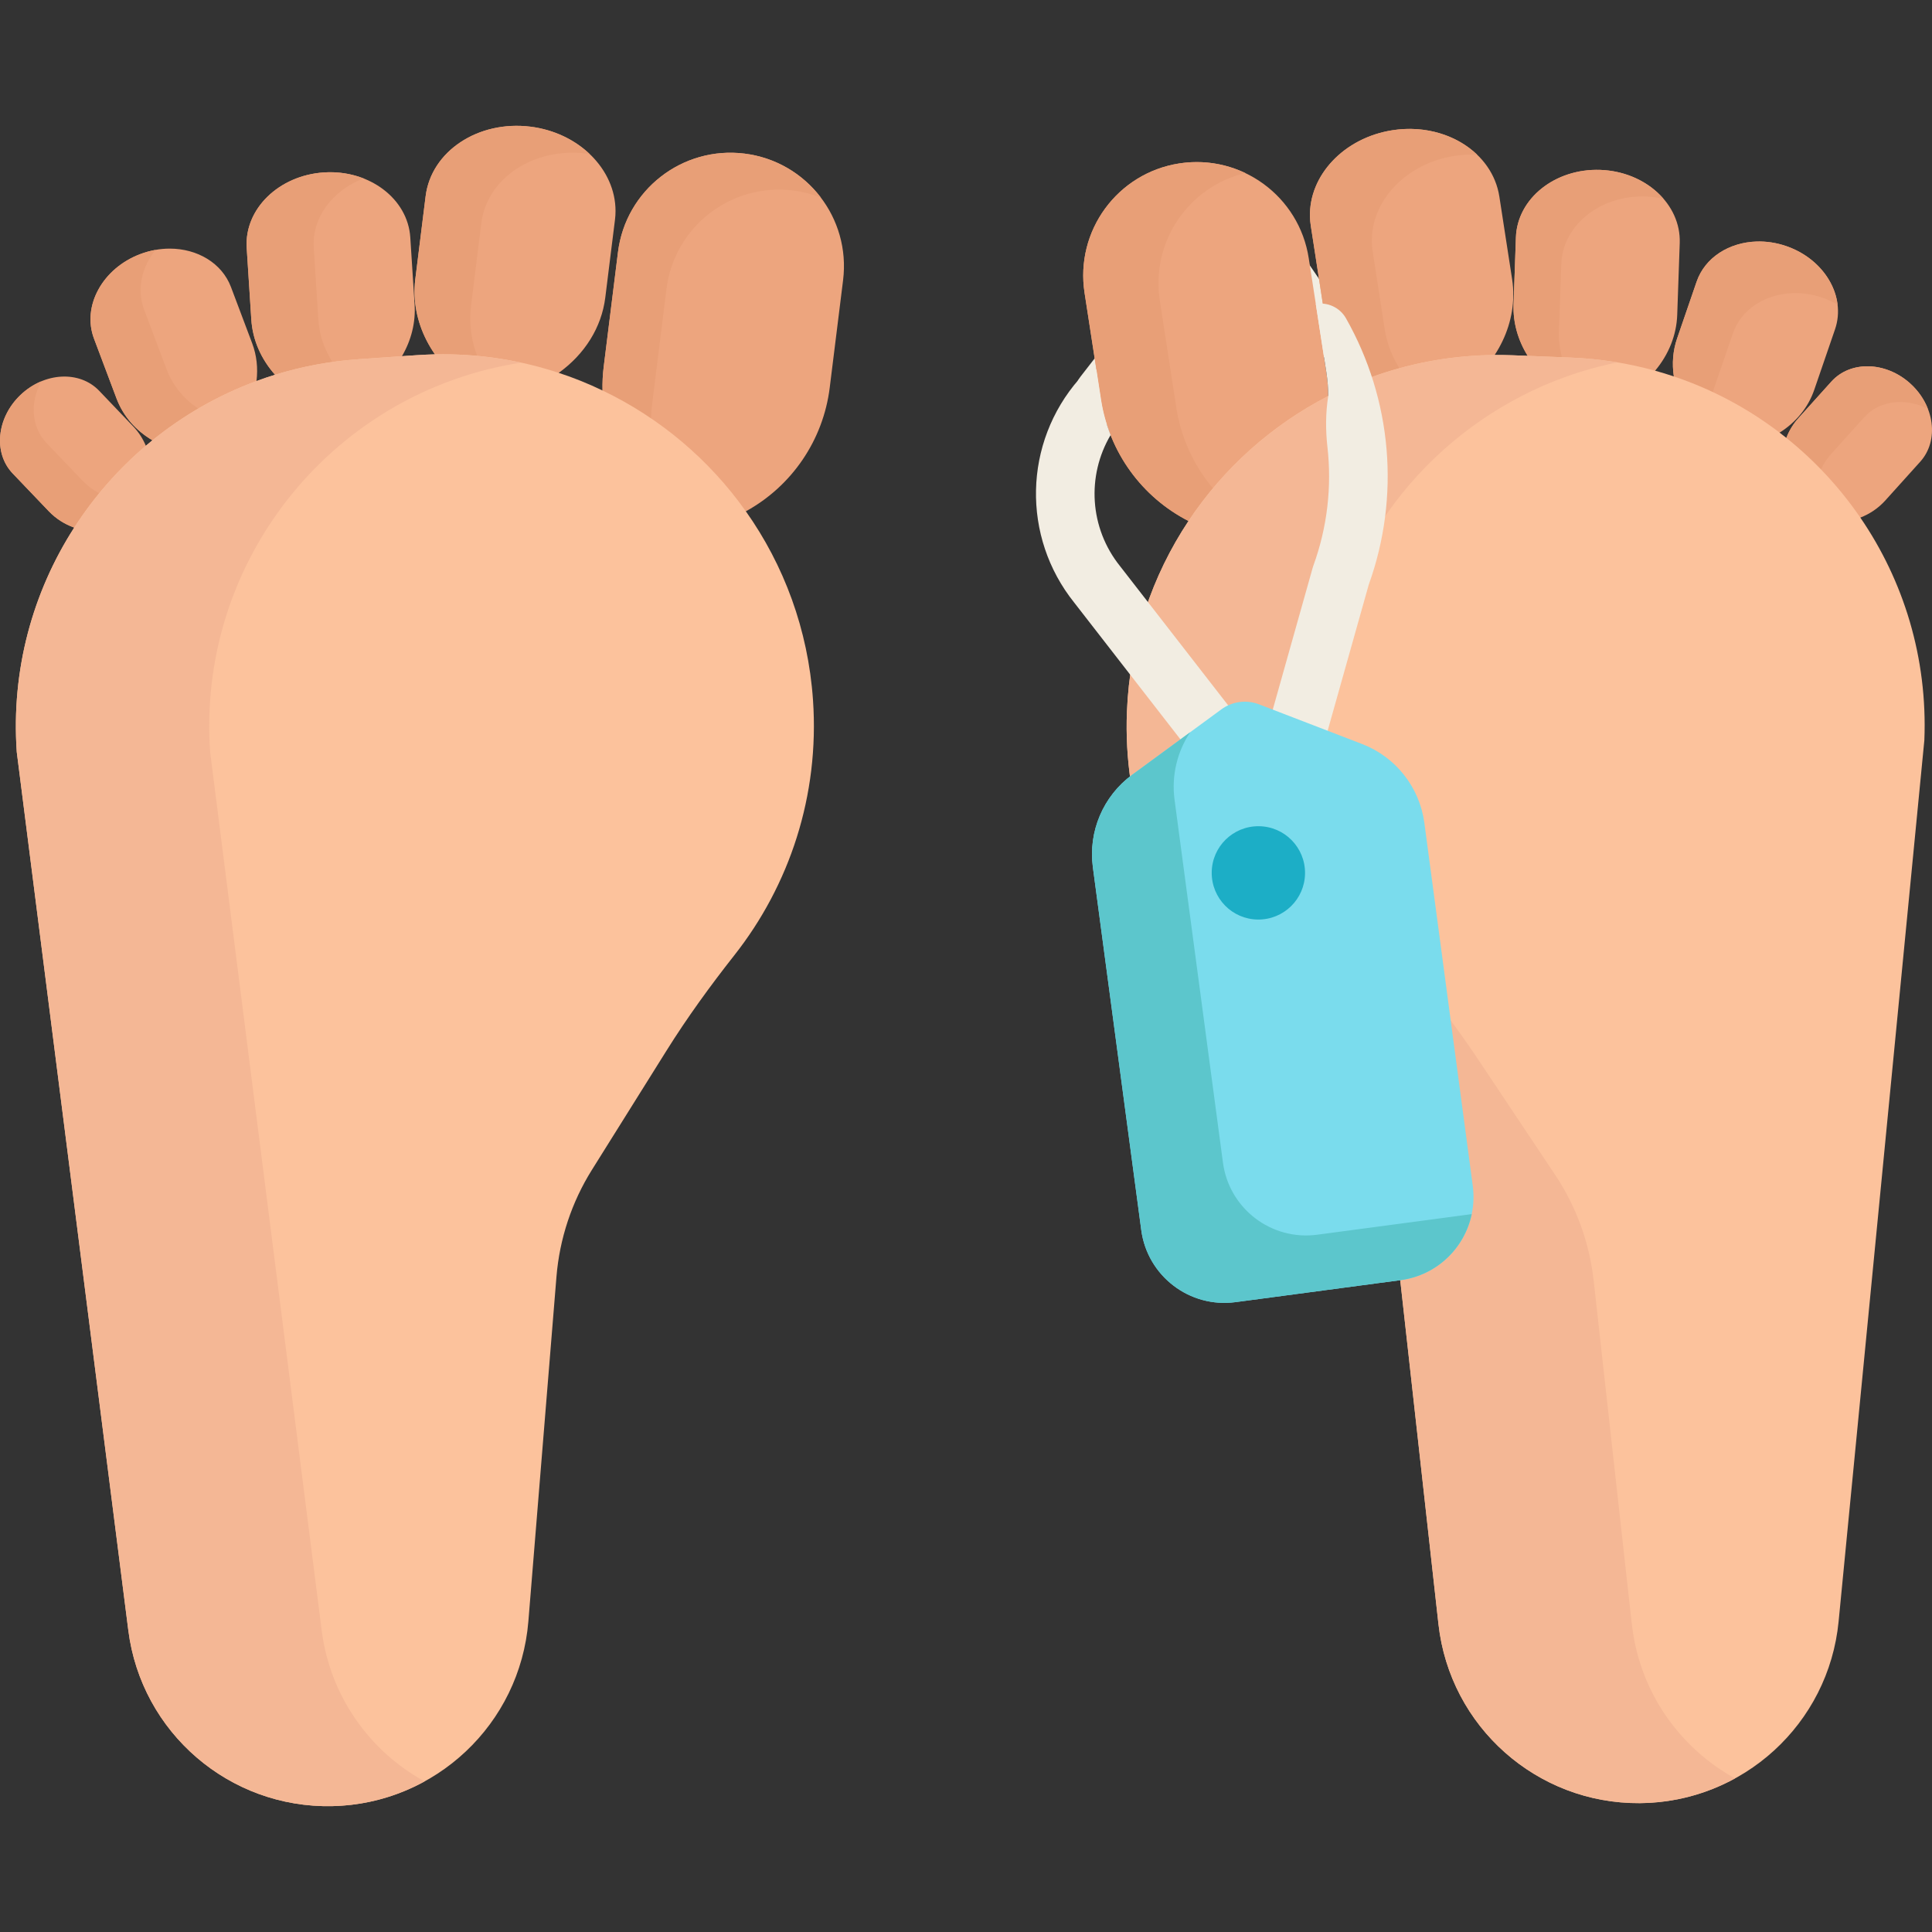 <?xml version="1.0" encoding="iso-8859-1"?>
<!-- Generator: Adobe Illustrator 21.0.0, SVG Export Plug-In . SVG Version: 6.00 Build 0)  -->
<svg xmlns="http://www.w3.org/2000/svg" xmlns:xlink="http://www.w3.org/1999/xlink" version="1.1" id="Capa_1" x="0px" y="0px" viewBox="0 0 494.968 494.968" style="enable-background:new 0 0 494.968 494.968;" xml:space="preserve" width="512" height="512">
<rect x="0" y="0" width="494.968" height="494.968" fill="#333333" stroke="none"/>
<g>
	<g>
		<path style="fill:#F2EDE2;" d="M337.585,91.706c-2.392,0-4.742-1.142-6.195-3.264l-8.945-13.063    c-2.34-3.417-1.467-8.085,1.951-10.426c3.417-2.339,8.086-1.466,10.426,1.951l8.945,13.063c2.34,3.417,1.467,8.085-1.951,10.426    C340.521,91.28,339.045,91.706,337.585,91.706z"/>
	</g>
	<g>
		<path style="fill:#F2EDE2;" d="M282.731,108.604c-1.606,0-3.225-0.514-4.593-1.574c-3.272-2.539-3.867-7.25-1.328-10.523    l7.88-10.157c2.538-3.273,7.249-3.866,10.523-1.328c3.272,2.539,3.867,7.25,1.328,10.523l-7.88,10.157    C287.184,107.607,284.968,108.604,282.731,108.604z"/>
	</g>
	<path style="fill:#EDA57E;" d="M135.894,32.452c-13.4-1.66-25.42,6.31-26.85,17.81l-2.64,21.21c-0.18,1.43-0.24,2.86-0.18,4.28   c0.22,5.29,2.03,10.47,5.21,15.03v12.2c0,0,31.509,2.615,31.658,2.988s0.052-10.448,0.052-10.448c6.63-4.76,10.97-11.6,11.93-19.31   l1.47-11.83l1.01-8.08c0.1-0.76,0.14-1.52,0.14-2.27C157.694,43.432,148.404,34.012,135.894,32.452z"/>
	<path style="fill:#E89F77;" d="M125.705,104.203v-6.528c-3.18-4.56-4.99-9.74-5.21-15.03c-0.06-1.42,0-2.85,0.18-4.28l2.64-21.21   c1.43-11.5,13.45-19.47,26.85-17.81c0.318,0.04,0.624,0.106,0.937,0.155c-3.859-3.684-9.149-6.293-15.208-7.049   c-13.4-1.66-25.42,6.31-26.85,17.81l-2.64,21.21c-0.18,1.43-0.24,2.86-0.18,4.28c0.22,5.29,2.03,10.47,5.21,15.03v12.2   C111.434,102.982,118.342,103.555,125.705,104.203z"/>
	<path style="fill:#EDA57E;" d="M190.744,39.352c-15.92-1.98-30.44,9.32-32.42,25.25l-3.66,29.38c-0.25,2.02-0.35,4.04-0.3,6.06   v30.95h36.72h0.01c11.75-6.46,19.79-18.19,21.47-31.63l3.43-27.58C217.974,55.852,206.674,41.332,190.744,39.352z"/>
	<path style="fill:#E89F77;" d="M166.785,109.49c-0.05-2.02,0.05-4.04,0.3-6.06l3.66-29.38c1.98-15.93,16.5-27.23,32.42-25.25   c2.502,0.311,4.89,0.932,7.13,1.819c-4.569-6.017-11.46-10.261-19.551-11.267c-15.92-1.98-30.44,9.32-32.42,25.25l-3.66,29.38   c-0.25,2.02-0.35,4.04-0.3,6.06v30.95h12.421V109.49z"/>
	<path style="fill:#EDA57E;" d="M356.768,33.36c13.346-2.052,25.594,5.561,27.361,17.014l3.261,21.123   c0.222,1.424,0.324,2.852,0.305,4.273c-0.065,5.294-1.722,10.525-4.767,15.176l0.358,12.195c0,0-31.418,3.538-31.557,3.916   c-0.138,0.378-0.358-10.442-0.358-10.442c-6.767-4.564-11.305-11.273-12.491-18.952l-1.816-11.782l-1.247-8.047   c-0.122-0.757-0.185-1.515-0.207-2.265C335.3,44.974,344.31,35.286,356.768,33.36z"/>
	<path style="fill:#E89F77;" d="M367.226,103.197c-6.767-4.563-11.305-11.273-12.491-18.952l-1.816-11.782l-1.247-8.047   c-0.122-0.756-0.185-1.515-0.207-2.265c-0.311-10.596,8.699-20.284,21.158-22.21c1.979-0.304,3.932-0.391,5.832-0.29   c-5.187-4.999-13.214-7.596-21.687-6.293c-12.459,1.926-21.469,11.614-21.158,22.21c0.022,0.75,0.084,1.508,0.207,2.265   l1.246,8.047l1.816,11.782c1.186,7.679,5.724,14.388,12.491,18.952c0,0,0.22,10.82,0.358,10.442   c0.068-0.187,7.763-1.144,15.535-2.064C367.241,103.925,367.226,103.197,367.226,103.197z"/>
	<path style="fill:#EDA57E;" d="M302.145,41.865c15.855-2.446,30.7,8.423,33.147,24.288l4.52,29.26   c0.309,2.012,0.468,4.028,0.478,6.049l0.908,30.936l-36.704,1.077l-0.01,0c-11.934-6.113-20.315-17.602-22.388-30.987   l-4.237-27.468C275.41,59.157,286.279,44.312,302.145,41.865z"/>
	<path style="fill:#E89F77;" d="M301.373,104.476l-4.237-27.467c-2.322-15.053,7.349-29.181,21.897-32.677   c-5.079-2.416-10.911-3.388-16.888-2.466c-15.865,2.446-26.735,17.292-24.288,33.156l4.237,27.468   c2.073,13.385,10.454,24.874,22.389,30.986h0.01l15.134-0.444C309.91,126.561,303.197,116.255,301.373,104.476z"/>
	<g id="XMLID_64_">
		<g>
			<path style="fill:#EDA57E;" d="M457.654,112.185c0.716-1.862,1.756-3.574,3.113-5.074l8.419-9.351     c4.864-5.405,13.904-5.19,20.193,0.478c6.289,5.658,7.442,14.628,2.589,20.033l-8.972,9.957     c-1.763,1.952-3.941,3.427-6.384,4.379c0,0-9.008,5.894-9.309,5.903c-0.302,0.009-17.742-19.055-17.742-19.055L457.654,112.185z"/>
			<path style="fill:#E89F77;" d="M457.975,128.601l8.094-7.271c0.716-1.862,1.756-3.574,3.112-5.074l8.419-9.351     c3.926-4.363,10.572-5.06,16.297-2.187c-0.924-2.357-2.432-4.604-4.52-6.482c-6.289-5.668-15.329-5.883-20.193-0.478     l-8.419,9.351c-1.357,1.5-2.397,3.212-3.112,5.074l-8.094,7.271c0,0,5.19,5.673,9.957,10.829     C458.562,129.243,457.975,128.601,457.975,128.601z"/>
			<path style="fill:#EDA57E;" d="M428.83,96.443c-0.496-3.267-0.253-6.575,0.826-9.709l5.005-14.563     c2.148-6.225,8.348-10.089,15.405-10.296c2.469-0.072,5.031,0.303,7.568,1.178c9.793,3.364,15.385,12.904,12.491,21.313     l-5.327,15.513c-1.567,4.548-4.688,8.331-8.872,10.955l-9.452,12.803l-22.861-14.587L428.83,96.443z"/>
			<path style="fill:#E89F77;" d="M435.301,116.509l2.831-6.838c-0.496-3.267-0.253-6.576,0.826-9.709l5.005-14.563     c2.148-6.225,8.348-10.089,15.405-10.296c2.469-0.073,5.031,0.303,7.568,1.178c1.37,0.471,2.648,1.073,3.842,1.766     c-0.777-6.42-5.766-12.459-13.143-14.993c-2.537-0.876-5.099-1.251-7.568-1.179c-7.057,0.207-13.256,4.071-15.405,10.296     l-5.005,14.563c-1.079,3.133-1.322,6.441-0.826,9.708l-5.219,12.608L435.301,116.509z"/>
			<path style="fill:#EDA57E;" d="M387.762,78.04l0.084-2.264l0.521-14.962c0.348-9.954,10.025-17.692,21.612-17.291     c11.597,0.41,20.707,8.796,20.359,18.751l-0.642,18.357c-0.176,5.248-2.202,10.209-5.662,14.342l0.434,14.776l-32.834-8.294     l-0.245-10.286C388.911,87.19,387.609,82.686,387.762,78.04z"/>
			<path style="fill:#E89F77;" d="M403.016,97.987c-2.478-3.979-3.78-8.483-3.626-13.129l0.084-2.264l0.521-14.961     c0.348-9.955,10.026-17.692,21.612-17.292c1.584,0.056,3.116,0.273,4.589,0.611c-3.698-4.303-9.538-7.192-16.216-7.428     c-11.587-0.4-21.264,7.337-21.612,17.292l-0.521,14.961l-0.084,2.264c-0.154,4.646,1.149,9.15,3.627,13.129l0.245,10.286     l11.534,2.914L403.016,97.987z"/>
			<path style="fill:#FCC29C;" d="M288.717,182.29c-0.98,24.559,7.441,47.322,22.07,64.801c6.418,7.675,12.543,15.609,18.1,23.939     l19.997,29.966c5.4,8.095,8.773,17.37,9.857,27.043l9.788,88.081c1.466,13.123,7.756,24.623,16.99,32.826     c9.235,8.203,21.394,13.108,34.596,13.011c26.396-0.194,48.376-20.278,50.927-46.544l21.967-225.781     c0.842-21.094-5.31-40.852-16.4-57.024c-5.278-7.699-11.673-14.594-18.957-20.423c-0.574-0.453-1.147-0.907-1.73-1.35     c-8.085-6.176-17.212-11.08-27.094-14.392c-1.576-0.534-3.181-1.027-4.795-1.47c-6.879-1.909-14.086-3.058-21.528-3.36     l-11.118-0.444l-3.836-0.148c-1.552-0.054-3.094-0.079-4.624-0.074c-0.68,0.01-1.37,0.02-2.05,0.04     c-10.316,0.303-20.242,2.265-29.508,5.628c-3.811,1.372-7.515,2.992-11.083,4.847c-14.468,7.438-26.809,18.494-35.796,32.014     C295.16,147.516,289.437,164.211,288.717,182.29z"/>
		</g>
	</g>
	<g id="XMLID_70_">
		<g>
			<path style="fill:#EDA57E;" d="M37.364,114.202c-0.77-1.84-1.86-3.521-3.26-4.98l-8.69-9.1c-5.02-5.26-14.05-4.78-20.17,1.07     c-6.12,5.84-7.01,14.84-2,20.1l9.26,9.69c1.82,1.9,4.04,3.31,6.51,4.19c0,0,9.177,5.627,9.479,5.627s17.176-19.567,17.176-19.567     L37.364,114.202z"/>
			<path style="fill:#E89F77;" d="M27.648,127.332c-2.47-0.88-4.69-2.29-6.51-4.19l-9.26-9.69     c-3.881-4.076-4.207-10.391-1.317-15.748c-1.889,0.789-3.706,1.947-5.318,3.488c-6.12,5.84-7.01,14.84-2,20.1l9.26,9.69     c1.82,1.9,4.04,3.31,6.51,4.19c0,0,9.177,5.627,9.479,5.627c0.137,0,3.687-4.03,7.523-8.432     C33.512,130.927,27.648,127.332,27.648,127.332z"/>
			<path style="fill:#EDA57E;" d="M65.714,97.622c0.4-3.28,0.06-6.58-1.11-9.68l-5.43-14.41c-2.33-6.16-8.64-9.84-15.7-9.84     c-2.47,0-5.02,0.45-7.53,1.4c-9.69,3.65-15,13.35-11.86,21.67l5.78,15.35c1.7,4.5,4.93,8.19,9.19,10.69l9.823,12.521     L71.3,110.071L65.714,97.622z"/>
			<path style="fill:#E89F77;" d="M51.889,105.356c-4.26-2.5-7.49-6.19-9.19-10.69l-5.78-15.35     c-1.948-5.161-0.639-10.85,2.944-15.299c-1.306,0.231-2.618,0.583-3.919,1.075c-9.69,3.65-15,13.35-11.86,21.67l5.78,15.35     c1.7,4.5,4.93,8.19,9.19,10.69l9.823,12.521l12.178-8.283L51.889,105.356z"/>
			<path style="fill:#EDA57E;" d="M106.224,78.022l-0.15-2.26l-0.96-14.94c-0.64-9.94-10.54-17.39-22.11-16.65     c-11.58,0.75-20.44,9.4-19.8,19.34l1.18,18.33c0.33,5.24,2.5,10.14,6.08,14.17v14.783l32.576-9.253l-0.056-10.289     C105.344,87.202,106.514,82.662,106.224,78.022z"/>
			<path style="fill:#E89F77;" d="M87.642,105.915v-9.903c-3.58-4.03-5.75-8.93-6.08-14.17l-1.18-18.33     c-0.502-7.796,4.852-14.78,12.767-17.8c-3.063-1.2-6.522-1.772-10.145-1.54c-11.58,0.75-20.44,9.4-19.8,19.34l1.18,18.33     c0.33,5.24,2.5,10.14,6.08,14.17v14.783L87.642,105.915z"/>
			<path style="fill:#FCC29C;" d="M208.284,179.322c1.7,24.52-6.05,47.52-20.16,65.42c-6.19,7.86-12.08,15.97-17.39,24.46     l-19.11,30.54c-5.16,8.25-8.26,17.62-9.06,27.32l-7.2,88.33c-1.08,13.16-7.03,24.84-16.02,33.31s-21,13.73-34.2,14.02     c-26.39,0.58-48.95-18.85-52.27-45.03l-28.58-225.04c-1.46-21.06,4.11-40.99,14.72-57.48c5.05-7.85,11.24-14.93,18.35-20.97     c0.56-0.47,1.12-0.94,1.69-1.4c7.9-6.41,16.88-11.58,26.66-15.18c1.56-0.58,3.15-1.12,4.75-1.61c6.82-2.11,13.99-3.47,21.42-3.99     l11.1-0.77l3.83-0.26c1.55-0.1,3.09-0.17,4.62-0.21c0.68-0.01,1.37-0.02,2.05-0.02c10.32,0,20.3,1.67,29.66,4.76     c3.85,1.26,7.6,2.77,11.22,4.52c14.68,7.01,27.34,17.7,36.72,30.95C200.824,144.752,207.034,161.272,208.284,179.322z"/>
			<path style="fill:#F4B795;" d="M435.06,448.945c-9.235-8.203-15.525-19.703-16.99-32.826l-9.788-88.081     c-1.084-9.672-4.458-18.947-9.857-27.042l-19.998-29.966c-5.557-8.331-11.682-16.264-18.1-23.939     c-14.629-17.479-23.05-40.241-22.07-64.801c0.72-18.079,6.443-34.773,15.775-48.813c8.987-13.52,21.328-24.576,35.796-32.014     c3.567-1.855,7.271-3.475,11.083-4.847c4.35-1.579,8.851-2.836,13.465-3.771c-3.879-0.647-7.839-1.067-11.87-1.231l-11.118-0.444     l-3.836-0.147c-1.552-0.055-3.094-0.08-4.624-0.075c-0.68,0.01-1.37,0.02-2.05,0.04c-10.315,0.303-20.242,2.265-29.508,5.628     c-3.812,1.373-7.516,2.992-11.083,4.847c-14.468,7.438-26.809,18.494-35.796,32.014c-9.332,14.04-15.055,30.735-15.775,48.813     c-0.98,24.56,7.441,47.322,22.07,64.801c6.418,7.675,12.543,15.609,18.1,23.939l19.998,29.966     c5.4,8.095,8.773,17.37,9.857,27.042l9.788,88.081c1.465,13.123,7.755,24.623,16.99,32.826s21.394,13.108,34.596,13.011     c8.811-0.065,17.125-2.355,24.393-6.343C441.113,453.746,437.944,451.507,435.06,448.945z"/>
			<path style="fill:#F4B795;" d="M82.414,417.692l-28.58-225.04c-1.46-21.06,4.11-40.99,14.72-57.48     c5.05-7.85,11.24-14.93,18.35-20.97c0.56-0.47,1.12-0.94,1.69-1.4c7.9-6.41,16.88-11.58,26.66-15.18     c1.56-0.58,3.15-1.12,4.75-1.61c4.362-1.35,8.869-2.388,13.494-3.101c-6.469-1.398-13.164-2.149-20.014-2.149     c-0.68,0-1.37,0.01-2.05,0.02c-1.53,0.04-3.07,0.11-4.62,0.21l-3.83,0.26l-11.1,0.77c-7.43,0.52-14.6,1.88-21.42,3.99     c-1.6,0.49-3.19,1.03-4.75,1.61c-9.78,3.6-18.76,8.77-26.66,15.18c-0.57,0.46-1.13,0.93-1.69,1.4     c-7.11,6.04-13.3,13.12-18.35,20.97c-10.61,16.49-16.18,36.42-14.72,57.48l28.58,225.04c3.32,26.18,25.88,45.61,52.27,45.03     c8.541-0.188,16.577-2.466,23.626-6.338C94.73,448.678,84.558,434.597,82.414,417.692z"/>
		</g>
	</g>
	<g>
		<path style="fill:#F2EDE2;" d="M287.018,145.132c-0.024-0.031-0.05-0.063-0.074-0.094c-7.833-9.76-8.585-23.144-2.408-33.588    c-1.126-2.858-1.96-5.855-2.441-8.96l-1.207-7.822c-1.663,0.271-3.244,1.1-4.439,2.466c-14.237,16.293-14.755,40.358-1.242,57.246    l34.811,44.823c1.479,1.903,3.692,2.899,5.929,2.899c1.607,0,3.228-0.515,4.596-1.576c3.271-2.541,3.863-7.253,1.323-10.524    L287.018,145.132z"/>
	</g>
	<path style="fill:#F2EDE2;" d="M344.839,81.556c-1.593-2.81-4.727-4.188-7.739-3.695l2.711,17.553   c0.309,2.012,0.469,4.028,0.478,6.048v0c-0.685,4.314-0.7,8.697-0.208,13.038c1.152,10.16-0.021,20.564-3.603,30.421   c-0.058,0.18-0.117,0.361-0.175,0.541l-14.89,52.9c-1.122,3.987,1.2,8.13,5.188,9.252c0.68,0.191,1.363,0.282,2.036,0.282   c3.275,0,6.284-2.162,7.216-5.47l14.815-52.639C358.773,127.255,356.652,102.402,344.839,81.556z"/>
	<g id="XMLID_72_">
		<g>
			<path style="fill:#7ADCED;" d="M377.314,303.802c1.57,11.77-6.7,22.59-18.47,24.16l-42.31,5.64     c-11.77,1.57-22.58-6.7-24.15-18.47l-12.4-92.97c-1.22-9.14,2.64-18.22,10.08-23.68l22.83-16.74c2.79-2.05,6.44-2.54,9.67-1.29     l26.42,10.17c8.6,3.32,14.71,11.07,15.93,20.21L377.314,303.802z"/>
		</g>
	</g>
	<path style="fill:#5CC6CC;" d="M337.463,316.328c-11.77,1.57-22.58-6.7-24.15-18.47l-12.4-92.97   c-0.822-6.155,0.669-12.277,3.996-17.291l-14.845,10.885c-7.44,5.46-11.3,14.54-10.08,23.68l12.4,92.97   c1.57,11.77,12.38,20.04,24.15,18.47l42.31-5.64c9.285-1.238,16.387-8.235,18.204-16.911L337.463,316.328z"/>
	<g id="XMLID_78_">
		<g>
			<path style="fill:#1CAEC6;" d="M322.504,211.672c6.6,0.06,11.9,5.46,11.84,12.07c-0.06,6.6-5.46,11.9-12.07,11.84     c-6.6-0.06-11.9-5.46-11.84-12.07C310.494,216.912,315.894,211.612,322.504,211.672z"/>
		</g>
	</g>
</g>















</svg>
